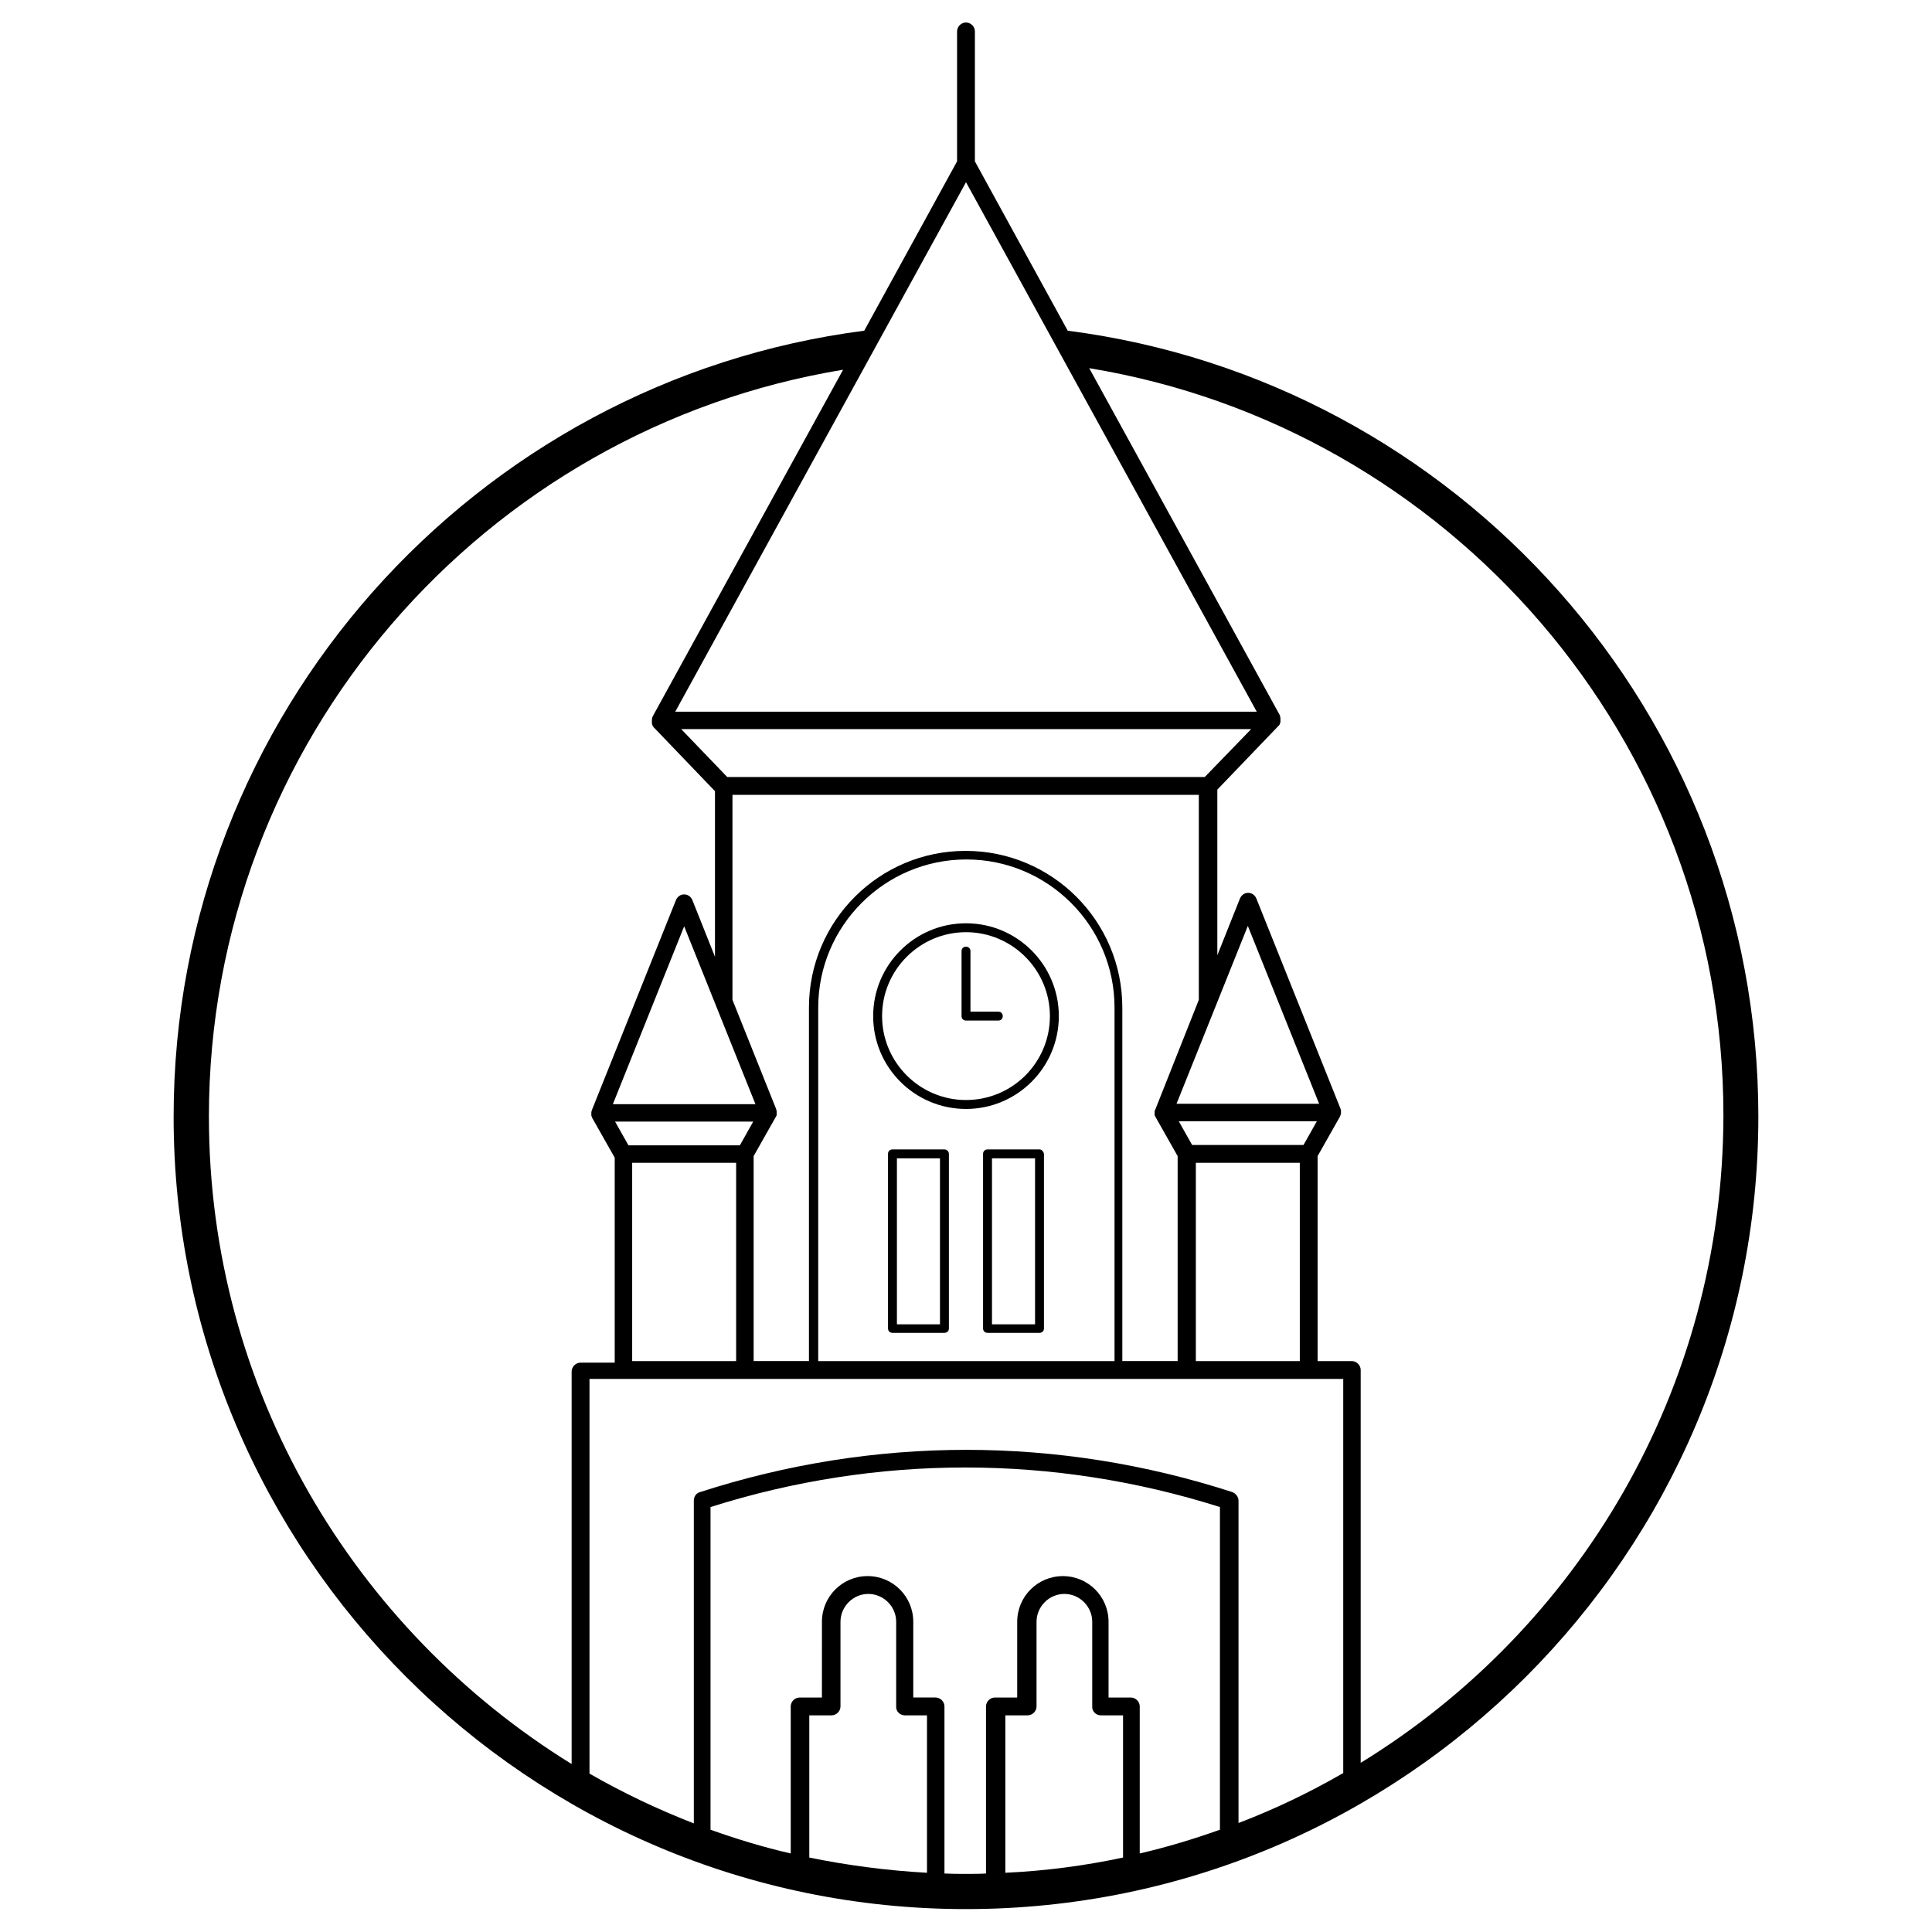 <?xml version="1.0" encoding="UTF-8"?>
<!-- Uploaded to: ICON Repo, www.iconrepo.com, Generator: ICON Repo Mixer Tools -->
<svg fill="#000000" width="800px" height="800px" version="1.1" viewBox="144 144 512 512" xmlns="http://www.w3.org/2000/svg">
 <g>
  <path d="m400 388.68c-13.578 0-24.602 11.02-24.602 24.602 0 13.578 11.02 24.602 24.602 24.602 13.578 0 24.602-11.02 24.602-24.602-0.004-13.582-11.023-24.602-24.602-24.602zm0 46.836c-12.301 0-22.238-10.035-22.238-22.238 0-12.301 10.035-22.238 22.238-22.238 12.301 0 22.238 10.035 22.238 22.238 0 12.301-9.941 22.238-22.238 22.238z"/>
  <path d="m394.29 448.61h-13.777c-0.688 0-1.18 0.492-1.18 1.18v46.25c0 0.688 0.492 1.18 1.18 1.18h13.777c0.688 0 1.18-0.492 1.18-1.18v-46.25c0-0.59-0.492-1.18-1.18-1.18zm-1.184 46.344h-11.414v-43.984h11.414z"/>
  <path d="m419.48 448.61h-13.777c-0.688 0-1.18 0.492-1.18 1.18v46.25c0 0.688 0.492 1.18 1.18 1.18h13.777c0.688 0 1.18-0.492 1.18-1.18v-46.25c-0.098-0.59-0.59-1.18-1.18-1.18zm-1.18 46.344h-11.414v-43.984h11.414z"/>
  <path d="m408.56 412.1h-7.379v-16.039c0-0.688-0.492-1.18-1.18-1.18s-1.18 0.492-1.18 1.18v17.219c0 0.688 0.492 1.18 1.18 1.18h8.562c0.688 0 1.18-0.492 1.18-1.18-0.004-0.688-0.492-1.18-1.184-1.18z"/>
  <path d="m426.96 231.64-24.602-44.871v-34.441c0-1.277-1.082-2.363-2.363-2.363-1.277 0-2.363 1.082-2.363 2.363v34.441l-24.602 44.871c-103.12 13.285-183.02 101.65-183.02 208.31 0.004 115.72 94.172 209.98 209.99 209.98 115.82 0 209.98-94.266 209.98-209.98 0-106.77-79.902-195.03-183.02-208.31zm72.914 382.29c-8.855 5.117-18.105 9.543-27.652 13.188v-85.414c0-0.984-0.688-1.871-1.574-2.262-46.148-14.957-94.957-14.957-141.2 0-0.984 0.297-1.574 1.18-1.574 2.262v85.512c-9.645-3.738-18.895-8.168-27.652-13.188v-104.6h199.75v104.5zm-166.2-203.59 10.527 26.273h-37.785l18.895-47.133zm9.938 30.895-3.543 6.297h-29.52l-3.543-6.297zm-32.078 10.926h27.551v52.547h-27.551zm127.73 52.543h-78.426v-93.676c0-21.648 17.613-39.262 39.262-39.262 21.648 0 39.262 17.613 39.262 39.262v93.676zm21.648 0v-52.543h27.551v52.547zm28.535-57.27h-29.52l-3.543-6.297h36.605zm-33.652-10.922 18.895-47.133 18.895 47.133zm-5.707 1.676c0 0.098 0 0.195-0.098 0.195v0.195 0.195 0.195 0.098 0.195 0.195 0.098c0 0.098 0.098 0.098 0.098 0.195 0 0.098 0.098 0.098 0.098 0.195l5.902 10.43v54.316h-14.66v-93.676c0-22.926-18.598-41.523-41.523-41.523-22.926 0-41.523 18.598-41.523 41.523v93.676h-14.66v-54.316l5.902-10.43c0-0.098 0.098-0.098 0.098-0.195 0-0.098 0.098-0.098 0.098-0.195v-0.098-0.195-0.195-0.098-0.195-0.195-0.195c0-0.098 0-0.098-0.098-0.195v-0.195l-11.609-29.027v-54.316h123.59v54.316l-11.516 29.023c0 0.098 0 0.098-0.098 0.199zm13.184-88.266h-126.54l-12.203-12.695h151.04zm-140.32-17.32 77.051-140.32 77.047 140.32zm-123.59 107.36c0-99.582 72.914-182.34 168.07-197.98l-50.48 91.906v0.098s0 0.098-0.098 0.098v0.195c0 0.098-0.098 0.297-0.098 0.395v0.297 0.395 0.297c0 0.098 0.098 0.297 0.098 0.395 0 0.098 0.098 0.195 0.098 0.195v0.098c0.098 0.098 0.195 0.195 0.195 0.297 0 0 0.098 0.098 0.098 0.098l16.234 16.926v43.887l-6.004-15.055c-0.395-0.887-1.18-1.477-2.164-1.477-0.984 0-1.77 0.59-2.164 1.477l-22.336 55.793v0.098c0 0.098-0.098 0.195-0.098 0.297v0.297 0.297 0.297c0 0.098 0 0.195 0.098 0.297 0 0.098 0.098 0.195 0.098 0.297 0 0.098 0 0.098 0.098 0.195l5.902 10.43v54.316h-9.055c-1.277 0-2.363 1.082-2.363 2.363v104.01c-57.648-35.633-96.125-99.199-96.125-171.52zm184.4 158.62h5.902v41.723c-10.629-0.59-21.059-1.969-31.191-4.035v-37.688h5.902c1.277 0 2.363-1.082 2.363-2.363v-22.434c0-4.035 3.344-7.379 7.379-7.379 4.035 0 7.379 3.344 7.379 7.379v22.434c-0.094 1.281 0.988 2.363 2.266 2.363zm10.531 41.918v-44.281c0-1.277-1.082-2.363-2.363-2.363h-5.902v-20.074c0-6.691-5.41-12.102-12.102-12.102-6.691 0-12.102 5.41-12.102 12.102l-0.004 20.078h-5.902c-1.277 0-2.363 1.082-2.363 2.363v38.965c-7.281-1.672-14.367-3.836-21.254-6.297v-85.512c44.184-13.973 90.824-13.973 135 0v85.512c-6.887 2.461-14.07 4.625-21.254 6.297v-38.965c0-1.277-1.082-2.363-2.363-2.363h-5.902v-20.074c0-6.691-5.41-12.102-12.102-12.102s-12.102 5.41-12.102 12.102l-0.004 20.074h-5.902c-1.277 0-2.363 1.082-2.363 2.363v44.281c-1.871 0.098-3.738 0.098-5.707 0.098-1.477-0.004-3.445-0.004-5.312-0.102zm41.426-41.918h5.902v37.688c-10.137 2.164-20.566 3.543-31.191 4.035v-41.723h5.902c1.277 0 2.363-1.082 2.363-2.363v-22.434c0-4.035 3.344-7.379 7.379-7.379 4.035 0 7.379 3.344 7.379 7.379v22.434c-0.098 1.281 0.984 2.363 2.266 2.363zm68.879 12.594v-104.11c0-1.277-1.082-2.363-2.363-2.363h-9.055v-54.316l5.902-10.43c0-0.098 0-0.098 0.098-0.195 0-0.098 0.098-0.195 0.098-0.297 0-0.098 0-0.195 0.098-0.297v-0.297-0.297-0.297c0-0.098 0-0.195-0.098-0.297v-0.098l-22.336-55.793c-0.395-0.887-1.18-1.477-2.164-1.477s-1.77 0.59-2.164 1.477l-6.004 15.055v-43.887l16.234-16.926s0.098-0.098 0.098-0.098c0.098-0.098 0.195-0.195 0.195-0.297v-0.098c0-0.098 0.098-0.195 0.098-0.195 0.098-0.098 0.098-0.297 0.098-0.395v-0.297-0.395-0.297c0-0.098-0.098-0.297-0.098-0.395v-0.195s0-0.098-0.098-0.098v-0.098l-50.48-91.906c95.152 15.645 168.07 98.398 168.07 197.98-0.086 72.73-38.559 136.3-96.125 171.62z"/>
 </g>
</svg>